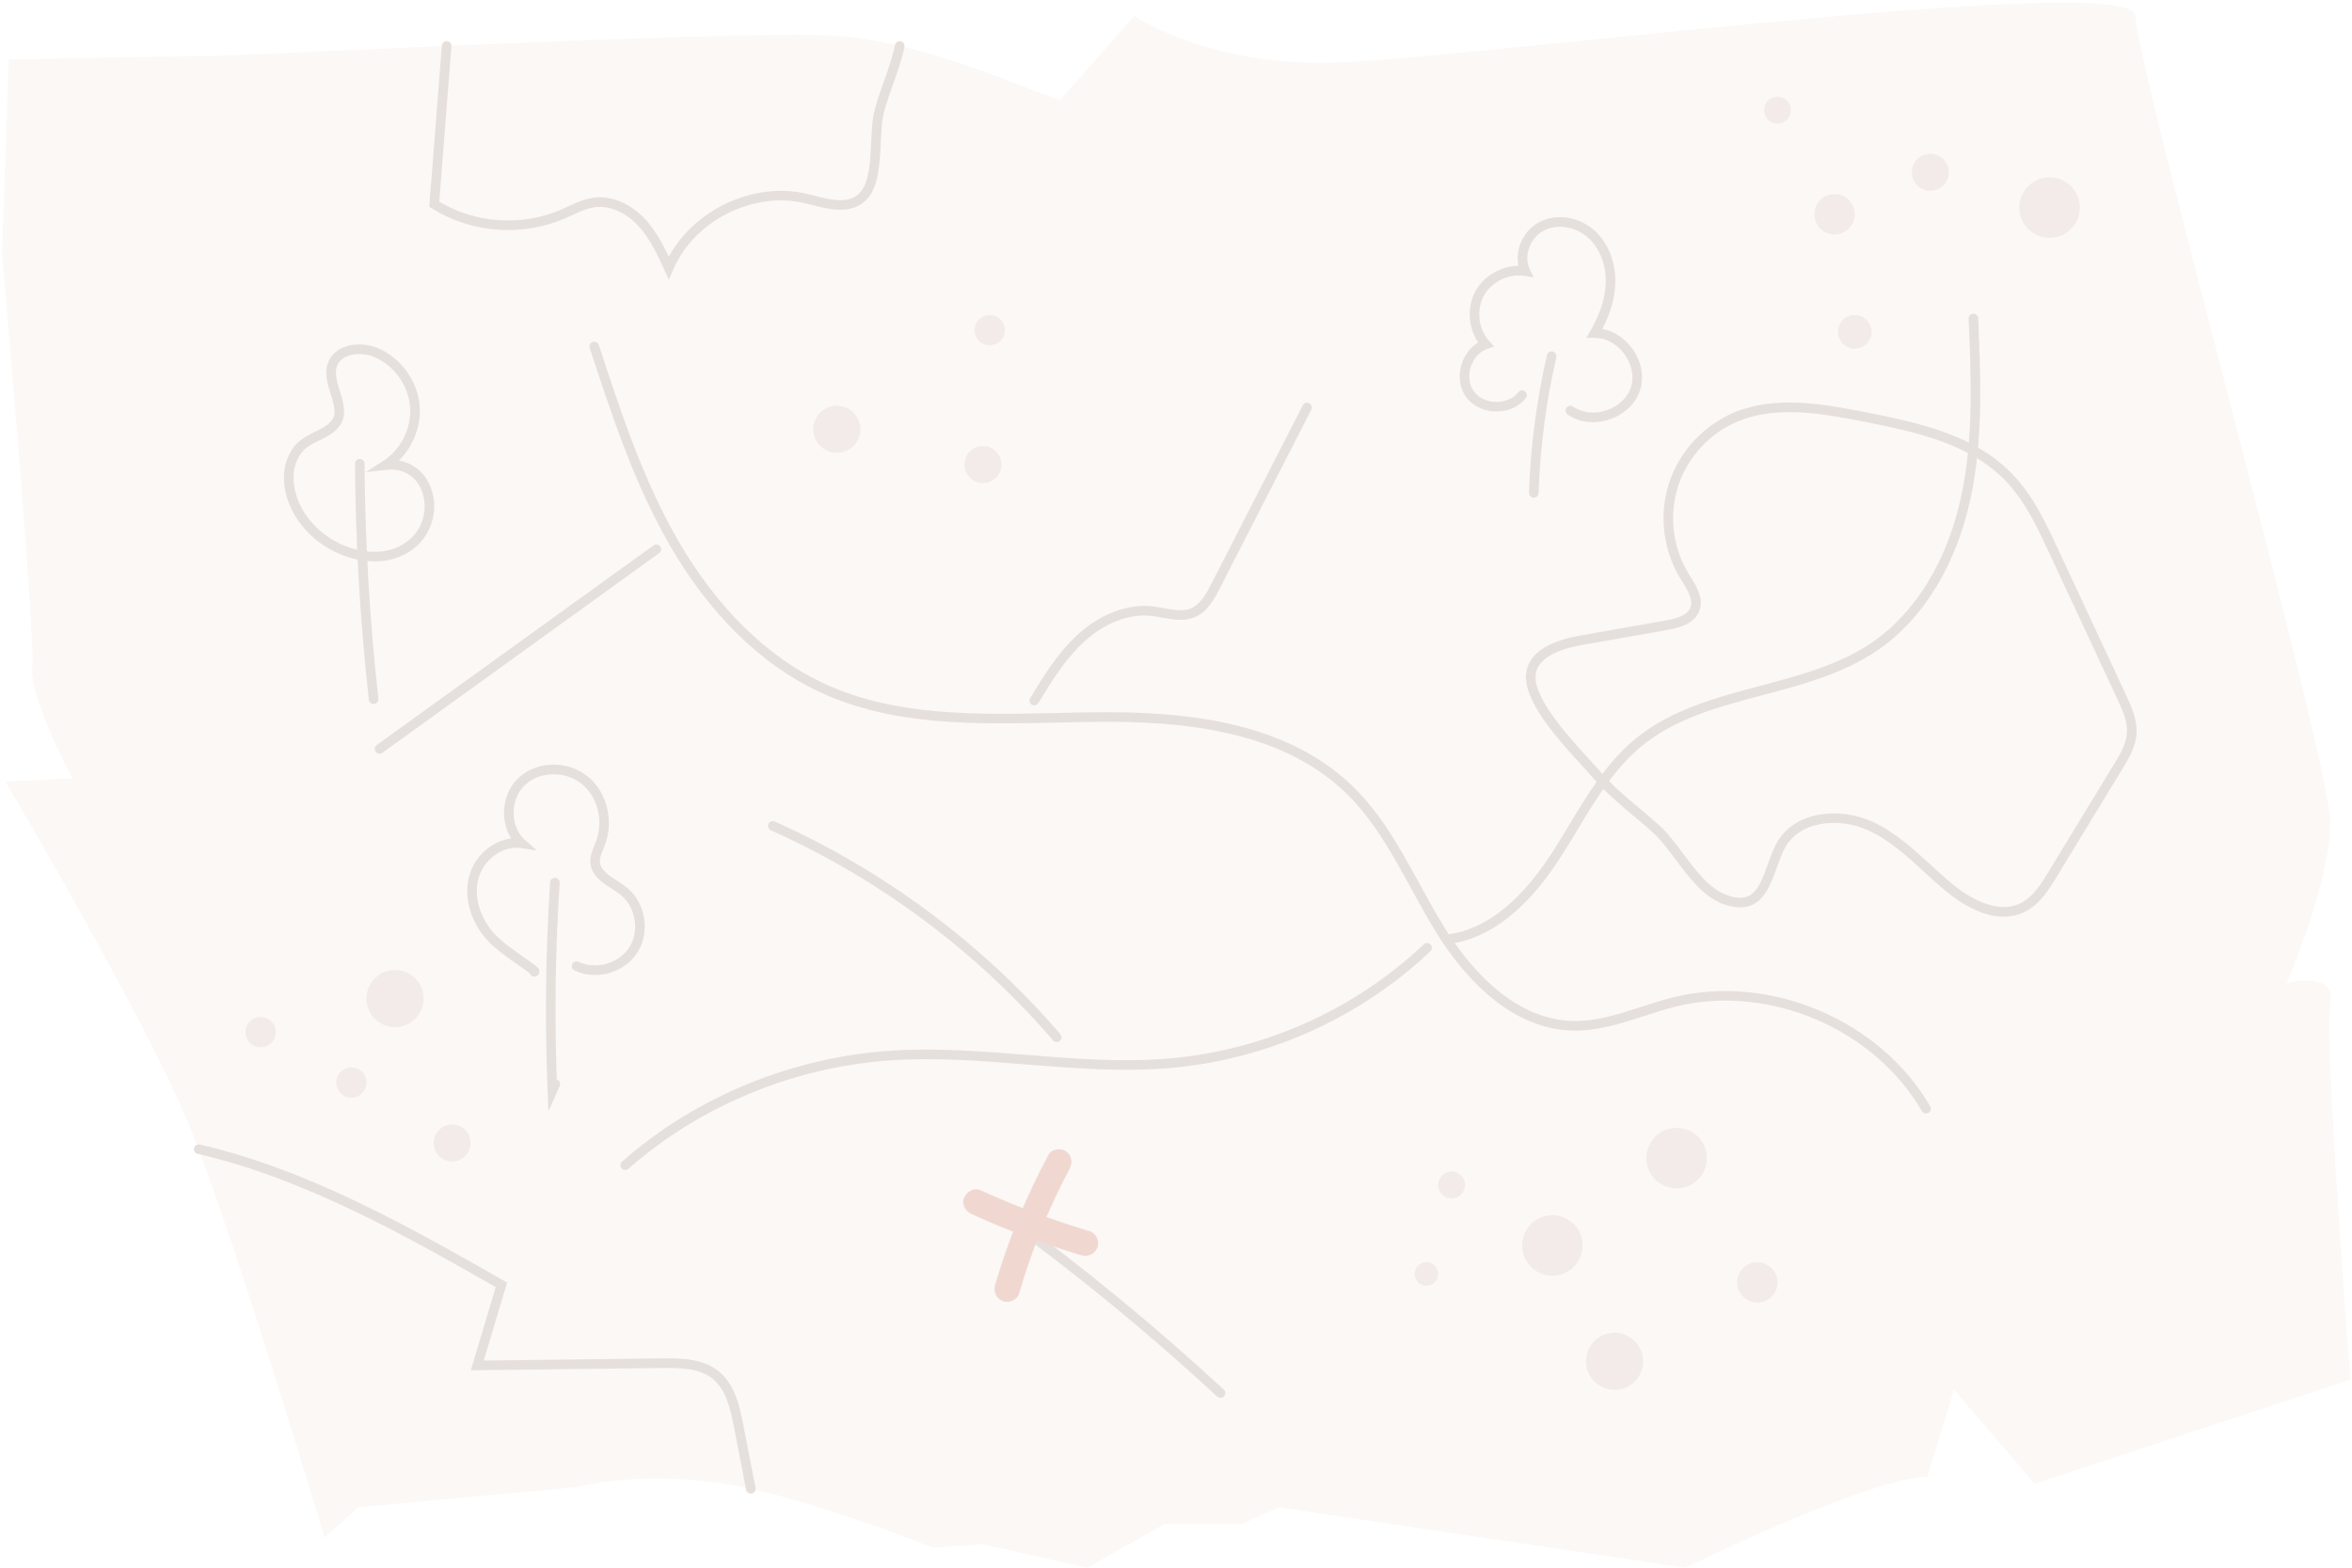 <?xml version="1.0" encoding="UTF-8"?>
<svg width="225px" height="150px" viewBox="0 0 225 150" version="1.1" xmlns="http://www.w3.org/2000/svg" xmlns:xlink="http://www.w3.org/1999/xlink">
    <title>Map</title>
    <desc>Created with Sketch.</desc>
    <g id="Page-1" stroke="none" stroke-width="1" fill="none" fill-rule="evenodd" opacity="0.2">
        <g id="Map" transform="translate(112.423, 75) rotate(180) translate(-112.423, -75) " fill-rule="nonzero">
            <path d="M217.892,75.522 L224.321,75.204 C224.321,75.204 210.824,52.384 206.647,42.099 C206.391,41.48 206.123,40.792 205.839,40.045 C201.451,28.425 193.789,2.895 193.789,2.895 L190.577,5.786 L169.688,7.715 C169.688,7.715 163.58,9.32 155.546,8.033 C154.736,7.905 153.891,7.74 153.02,7.546 C145.242,5.827 135.62,1.926 135.62,1.926 L130.799,2.247 L120.836,6.82121026e-13 L113.447,4.177 L106.053,4.177 L102.517,5.786 L63.632,6.82121026e-13 C63.632,6.82121026e-13 45.957,8.676 40.492,8.676 L37.923,17.031 L30.207,8.033 L-5.68434189e-13,17.996 C-5.68434189e-13,17.996 2.569,50.775 1.925,53.992 C1.285,57.208 6.105,55.918 6.105,55.918 C6.105,55.918 1.925,65.559 1.925,71.344 C1.925,77.13 20.566,143.978 20.566,148.476 C20.566,152.974 86.771,143.978 98.341,143.978 C109.911,143.978 116.338,148.476 116.338,148.476 L123.409,140.442 C124.171,140.442 131.352,143.854 138.775,145.599 C140.744,146.068 142.732,146.412 144.62,146.547 C149.696,146.91 167.167,146.251 182.115,145.603 C193.649,145.109 203.682,144.619 205.36,144.619 C209.216,144.619 224,144.3 224,144.3 L224.643,125.659 C224.643,125.659 221.426,89.019 221.752,86.128 C222.074,83.237 217.892,75.522 217.892,75.522" id="path596" fill="#EDDAD3"></path>
            <path d="M131.616,118.409 C131.616,117.611 130.969,116.963 130.17,116.963 C129.371,116.963 128.724,117.611 128.724,118.409 C128.724,119.208 129.371,119.855 130.17,119.855 C130.969,119.855 131.616,119.208 131.616,118.409" id="path598" fill="#BD9B90"></path>
            <path d="M147.042,108.928 C147.042,107.687 146.035,106.68 144.793,106.68 C143.551,106.68 142.543,107.687 142.543,108.928 C142.543,110.169 143.551,111.179 144.793,111.179 C146.035,111.179 147.042,110.169 147.042,108.928" id="path600" fill="#BD9B90"></path>
            <path d="M132.58,105.555 C132.58,104.577 131.789,103.786 130.813,103.786 C129.837,103.786 129.045,104.577 129.045,105.555 C129.045,106.532 129.837,107.32 130.813,107.32 C131.789,107.32 132.58,106.532 132.58,105.555" id="path602" fill="#BD9B90"></path>
            <path d="M79.231,30.833 C79.231,29.237 77.936,27.942 76.339,27.942 C74.741,27.942 73.447,29.237 73.447,30.833 C73.447,32.429 74.741,33.724 76.339,33.724 C77.936,33.724 79.231,32.429 79.231,30.833" id="path604" fill="#BD9B90"></path>
            <path d="M89.515,28.103 C89.515,27.48 89.012,26.977 88.391,26.977 C87.769,26.977 87.266,27.48 87.266,28.103 C87.266,28.722 87.769,29.225 88.391,29.225 C89.012,29.225 89.515,28.722 89.515,28.103" id="path606" fill="#BD9B90"></path>
            <path d="M67.34,39.188 C67.34,37.592 66.045,36.297 64.448,36.297 C62.85,36.297 61.555,37.592 61.555,39.188 C61.555,40.788 62.85,42.082 64.448,42.082 C66.045,42.082 67.34,40.788 67.34,39.188" id="path608" fill="#BD9B90"></path>
            <path d="M58.663,27.299 C58.663,26.235 57.8,25.369 56.735,25.369 C55.67,25.369 54.807,26.235 54.807,27.299 C54.807,28.363 55.67,29.225 56.735,29.225 C57.8,29.225 58.663,28.363 58.663,27.299" id="path610" fill="#BD9B90"></path>
            <path d="M73.125,19.744 C73.125,18.235 71.902,17.014 70.393,17.014 C68.885,17.014 67.662,18.235 67.662,19.744 C67.662,21.254 68.885,22.478 70.393,22.478 C71.902,22.478 73.125,21.254 73.125,19.744" id="path612" fill="#BD9B90"></path>
            <path d="M87.266,36.619 C87.266,35.909 86.69,35.332 85.98,35.332 C85.271,35.332 84.695,35.909 84.695,36.619 C84.695,37.328 85.271,37.905 85.98,37.905 C86.69,37.905 87.266,37.328 87.266,36.619" id="path614" fill="#BD9B90"></path>
            <path d="M41.951,133.514 C41.951,132.538 41.16,131.746 40.184,131.746 C39.207,131.746 38.416,132.538 38.416,133.514 C38.416,134.49 39.207,135.282 40.184,135.282 C41.16,135.282 41.951,134.49 41.951,133.514" id="path616" fill="#BD9B90"></path>
            <path d="M51.271,129.497 C51.271,128.432 50.408,127.569 49.343,127.569 C48.278,127.569 47.415,128.432 47.415,129.497 C47.415,130.562 48.278,131.425 49.343,131.425 C50.408,131.425 51.271,130.562 51.271,129.497" id="path618" fill="#BD9B90"></path>
            <path d="M49.022,118.249 C49.022,117.361 48.302,116.642 47.415,116.642 C46.527,116.642 45.808,117.361 45.808,118.249 C45.808,119.136 46.527,119.855 47.415,119.855 C48.302,119.855 49.022,119.136 49.022,118.249" id="path620" fill="#BD9B90"></path>
            <path d="M31.667,130.14 C31.667,128.542 30.372,127.247 28.775,127.247 C27.177,127.247 25.882,128.542 25.882,130.14 C25.882,131.737 27.177,133.032 28.775,133.032 C30.372,133.032 31.667,131.737 31.667,130.14" id="path622" fill="#BD9B90"></path>
            <path d="M56.092,139.46 C56.092,138.75 55.516,138.174 54.807,138.174 C54.096,138.174 53.521,138.75 53.521,139.46 C53.521,140.169 54.096,140.745 54.807,140.745 C55.516,140.745 56.092,140.169 56.092,139.46" id="path624" fill="#BD9B90"></path>
            <path d="M183.358,40.635 C183.358,39.658 182.567,38.866 181.591,38.866 C180.614,38.866 179.823,39.658 179.823,40.635 C179.823,41.612 180.614,42.404 181.591,42.404 C182.567,42.404 183.358,41.612 183.358,40.635" id="path626" fill="#BD9B90"></path>
            <path d="M189.786,54.454 C189.786,52.944 188.563,51.724 187.054,51.724 C185.546,51.724 184.322,52.944 184.322,54.454 C184.322,55.963 185.546,57.188 187.054,57.188 C188.563,57.188 189.786,55.963 189.786,54.454" id="path628" fill="#BD9B90"></path>
            <path d="M192.68,46.421 C192.68,45.621 192.031,44.973 191.232,44.973 C190.433,44.973 189.786,45.621 189.786,46.421 C189.786,47.221 190.433,47.868 191.232,47.868 C192.031,47.868 192.68,47.221 192.68,46.421" id="path630" fill="#BD9B90"></path>
            <path d="M201.356,51.241 C201.356,50.441 200.709,49.794 199.909,49.794 C199.109,49.794 198.461,50.441 198.461,51.241 C198.461,52.041 199.109,52.689 199.909,52.689 C200.709,52.689 201.356,52.041 201.356,51.241" id="path632" fill="#BD9B90"></path>
            <path d="M172.379,43.666 L171.305,46.091 C171.202,46.322 171.307,46.594 171.538,46.693 L171.586,46.713 C171.808,52.965 171.714,59.287 171.306,65.522 C171.289,65.773 171.48,65.992 171.732,66.008 C171.986,66.016 172.202,65.831 172.219,65.579 C172.652,58.965 172.733,52.252 172.46,45.625 L172.379,43.666" id="path634" fill="#806255"></path>
            <path d="M173.732,56.548 C173.689,56.548 173.646,56.557 173.603,56.569 C173.418,56.623 173.285,56.771 173.254,56.957 C173.193,57.34 173.432,57.505 174.581,58.301 C175.538,58.965 176.848,59.876 177.585,60.693 C178.964,62.227 179.536,64.235 179.078,65.938 C178.583,67.777 176.725,69.113 175.02,68.858 L173.496,68.627 L174.648,69.649 C175.306,70.235 175.695,71.142 175.714,72.136 C175.734,73.188 175.335,74.214 174.645,74.874 C173.254,76.214 170.758,76.268 169.195,74.994 C167.667,73.753 167.091,71.439 167.825,69.497 C167.872,69.373 167.924,69.249 167.976,69.126 C168.186,68.619 168.424,68.045 168.367,67.419 C168.259,66.219 167.233,65.555 166.329,64.969 C166.014,64.763 165.718,64.573 165.459,64.363 C164.032,63.212 163.652,60.924 164.63,59.373 C165.608,57.823 167.833,57.175 169.488,57.967 C169.716,58.074 169.989,57.979 170.098,57.753 C170.207,57.522 170.111,57.249 169.882,57.142 C167.793,56.144 165.09,56.928 163.856,58.887 C162.622,60.845 163.083,63.621 164.884,65.076 C165.18,65.311 165.511,65.53 165.831,65.736 C166.631,66.256 167.387,66.746 167.456,67.501 C167.492,67.905 167.317,68.326 167.131,68.771 C167.075,68.907 167.019,69.039 166.969,69.175 C166.1,71.472 166.793,74.219 168.617,75.703 C170.553,77.282 173.543,77.204 175.28,75.534 C176.163,74.685 176.654,73.443 176.629,72.12 C176.612,71.258 176.369,70.445 175.941,69.773 C177.756,69.551 179.441,68.107 179.961,66.173 C180.499,64.177 179.849,61.843 178.266,60.082 C177.457,59.184 176.096,58.239 175.103,57.551 C174.746,57.303 174.349,57.027 174.171,56.878 L174.171,56.878 C174.112,56.68 173.93,56.548 173.732,56.548" id="path636" fill="#806255"></path>
            <path d="M187.455,105.068 C186.225,105.068 185.222,104.478 184.663,103.402 C183.903,101.946 184.144,100.049 185.249,98.792 C186.577,97.278 188.795,96.812 191.184,97.538 C193.6,98.272 195.595,100.099 196.4,102.305 C196.787,103.386 197.068,104.981 196.173,106.441 C195.727,107.167 195.043,107.501 194.317,107.852 C193.637,108.181 192.936,108.524 192.404,109.192 C191.602,110.206 191.989,111.452 192.329,112.553 C192.602,113.427 192.857,114.252 192.614,114.953 C192.47,115.369 192.16,115.687 191.701,115.893 C190.961,116.223 189.895,116.202 189.049,115.843 C187.169,115.052 185.791,113.155 185.617,111.122 C185.444,109.089 186.482,106.981 188.2,105.885 L189.852,104.825 L187.904,105.043 C187.751,105.06 187.601,105.068 187.455,105.068 L187.455,105.068 Z M189.026,96.285 C187.239,96.285 185.657,96.94 184.562,98.186 C183.213,99.72 182.921,102.041 183.851,103.827 C184.458,104.99 185.46,105.72 186.694,105.926 C185.316,107.282 184.541,109.27 184.706,111.2 C184.907,113.559 186.509,115.765 188.693,116.689 C189.774,117.145 191.101,117.16 192.073,116.728 C192.767,116.421 193.249,115.909 193.48,115.254 C193.822,114.268 193.509,113.258 193.204,112.28 C192.89,111.27 192.618,110.396 193.121,109.761 C193.525,109.254 194.103,108.973 194.717,108.676 C195.492,108.301 196.371,107.872 196.952,106.92 C197.814,105.518 197.917,103.814 197.257,101.996 C196.362,99.522 194.136,97.48 191.45,96.664 C190.619,96.408 189.803,96.285 189.026,96.285 L189.026,96.285 Z" id="path638" fill="#806255"></path>
            <path d="M189.105,82.643 L189.054,82.647 C188.803,82.676 188.622,82.903 188.65,83.155 C189.48,90.59 189.924,98.148 189.971,105.629 C189.972,105.88 190.177,106.082 190.428,106.082 L190.431,106.082 C190.684,106.082 190.887,105.876 190.886,105.625 C190.839,98.111 190.393,90.52 189.56,83.052 C189.533,82.816 189.335,82.643 189.105,82.643" id="path640" fill="#806255"></path>
            <path d="M78.118,102.384 C77.873,102.384 77.67,102.577 77.661,102.825 C77.515,107.192 76.944,111.559 75.964,115.814 C75.908,116.062 76.061,116.305 76.307,116.363 C76.553,116.421 76.799,116.268 76.856,116.021 C77.849,111.707 78.428,107.278 78.576,102.858 C78.584,102.606 78.386,102.392 78.134,102.384 L78.118,102.384" id="path642" fill="#806255"></path>
            <path d="M72.456,109.604 C71.927,109.604 71.384,109.695 70.852,109.876 C69.432,110.359 68.344,111.414 67.942,112.697 C67.54,113.984 67.832,115.468 68.724,116.677 C69.452,117.661 70.475,118.32 71.559,118.524 C70.771,120.043 70.354,121.527 70.319,122.944 C70.271,124.888 71,126.743 72.271,127.906 C73.729,129.241 75.888,129.601 77.521,128.781 C79.087,127.995 79.932,126.158 79.581,124.562 C81.251,124.548 82.908,123.595 83.708,122.121 C84.527,120.609 84.395,118.642 83.433,117.226 C84.161,116.793 84.734,116.058 85.018,115.167 C85.372,114.058 85.218,112.887 84.608,112.033 C83.998,111.175 82.939,110.652 81.774,110.627 C80.607,110.598 79.529,111.08 78.882,111.905 C78.726,112.103 78.761,112.392 78.96,112.548 C79.159,112.705 79.447,112.668 79.602,112.47 C80.073,111.868 80.871,111.53 81.754,111.542 C82.631,111.559 83.42,111.942 83.864,112.565 C84.307,113.184 84.413,114.054 84.146,114.891 C83.88,115.728 83.29,116.375 82.569,116.624 L81.914,116.851 L82.38,117.365 C83.42,118.508 83.64,120.325 82.903,121.685 C82.166,123.044 80.524,123.853 78.998,123.604 L78.127,123.464 L78.513,124.256 C79.128,125.519 78.46,127.286 77.111,127.963 C75.831,128.607 74.055,128.299 72.889,127.231 C71.811,126.245 71.192,124.65 71.233,122.966 C71.27,121.513 71.76,119.965 72.691,118.365 L73.094,117.673 L72.293,117.677 L72.278,117.677 C71.228,117.677 70.175,117.101 69.46,116.132 C68.741,115.159 68.5,113.979 68.815,112.973 C69.13,111.963 70.002,111.13 71.147,110.742 C72.292,110.351 73.492,110.482 74.355,111.089 C74.562,111.233 74.847,111.184 74.993,110.977 C75.138,110.767 75.088,110.482 74.881,110.338 C74.191,109.856 73.343,109.604 72.456,109.604" id="path644" fill="#806255"></path>
            <path d="M53.656,110.569 C51.28,110.569 48.892,110.107 46.804,109.707 C41.191,108.627 36.274,107.447 32.935,103.934 C31.1,102.004 29.945,99.53 28.828,97.134 L22.29,83.109 C21.824,82.111 21.297,80.977 21.375,79.852 C21.449,78.788 22.061,77.781 22.602,76.895 L28.895,66.553 C29.54,65.497 30.342,64.177 31.547,63.579 C33.975,62.375 36.913,64.454 38.063,65.402 C38.774,65.988 39.473,66.631 40.151,67.249 C41.841,68.796 43.588,70.396 45.725,71.377 C48.807,72.796 53.182,72.421 54.874,69.348 C55.216,68.73 55.477,68.004 55.729,67.303 C56.212,65.959 56.668,64.689 57.596,64.256 C58.133,64.008 58.821,64.045 59.698,64.371 C61.318,64.969 62.582,66.656 63.805,68.289 C64.561,69.299 65.342,70.342 66.2,71.105 C66.783,71.629 67.381,72.128 67.96,72.614 C69.326,73.757 70.616,74.841 71.769,76.181 C72.068,76.528 72.436,76.932 72.862,77.398 C74.812,79.53 78.077,83.105 77.951,85.34 C77.844,87.245 75.151,88 73.554,88.28 L65.348,89.724 C64.094,89.946 62.75,90.334 62.285,91.546 C61.828,92.734 62.56,93.905 63.148,94.845 L63.307,95.101 C64.838,97.592 65.211,100.734 64.304,103.509 C63.397,106.289 61.24,108.606 58.535,109.707 C56.987,110.342 55.325,110.569 53.656,110.569 L53.656,110.569 Z M33.177,62.289 C32.497,62.289 31.81,62.425 31.14,62.759 C29.698,63.476 28.819,64.92 28.114,66.078 L21.82,76.416 C21.255,77.348 20.551,78.503 20.462,79.79 C20.368,81.151 20.974,82.449 21.461,83.493 L27.999,97.522 C29.147,99.984 30.334,102.528 32.272,104.565 C35.798,108.272 40.861,109.493 46.631,110.606 C50.304,111.311 54.876,112.19 58.881,110.557 C61.832,109.353 64.184,106.825 65.174,103.794 C66.163,100.767 65.757,97.336 64.087,94.623 L63.924,94.363 C63.394,93.513 62.845,92.635 63.139,91.872 C63.44,91.089 64.505,90.8 65.507,90.627 L73.713,89.184 C76.976,88.61 78.758,87.299 78.865,85.394 C79.012,82.771 75.718,79.167 73.537,76.779 C73.116,76.318 72.753,75.922 72.463,75.584 C71.261,74.186 69.882,73.031 68.548,71.913 C67.974,71.431 67.382,70.936 66.809,70.425 C66.019,69.72 65.299,68.759 64.538,67.74 C63.235,66.004 61.888,64.206 60.016,63.509 C58.898,63.097 57.98,63.068 57.21,63.427 C55.936,64.021 55.393,65.53 54.868,66.994 C54.628,67.658 54.38,68.351 54.072,68.907 C52.634,71.518 48.818,71.794 46.107,70.548 C44.101,69.625 42.407,68.074 40.769,66.573 C40.083,65.946 39.374,65.299 38.646,64.697 C37.428,63.691 35.341,62.289 33.177,62.289 L33.177,62.289 Z" id="path646" fill="#806255"></path>
            <path d="M108.092,16.252 C107.969,16.252 107.847,16.301 107.756,16.396 C107.585,16.581 107.596,16.87 107.781,17.043 C114.249,23.031 121.14,28.697 128.263,33.885 C128.468,34.033 128.754,33.988 128.902,33.781 C129.051,33.579 129.006,33.295 128.802,33.142 C121.708,27.975 114.845,22.334 108.403,16.371 C108.315,16.289 108.203,16.252 108.092,16.252" id="path648" fill="#806255"></path>
            <path d="M86.305,59.678 L86.247,59.682 C82.411,60.165 78.84,62.915 75.634,67.864 C75.047,68.767 74.48,69.711 73.93,70.623 C72.202,73.489 70.416,76.458 67.843,78.577 C64.581,81.27 60.508,82.351 56.196,83.497 C52.421,84.499 48.518,85.538 45.259,87.761 C40.875,90.755 37.705,95.926 36.333,102.33 C35.115,108.016 35.365,113.876 35.606,119.543 C35.617,119.795 35.827,119.996 36.083,119.98 C36.335,119.969 36.531,119.756 36.52,119.504 C36.281,113.893 36.034,108.091 37.228,102.524 C38.55,96.351 41.586,91.377 45.775,88.515 C48.905,86.379 52.731,85.365 56.431,84.384 C60.648,83.262 65.009,82.103 68.426,79.282 C71.119,77.064 72.946,74.029 74.714,71.097 C75.259,70.19 75.824,69.254 76.402,68.363 C79.454,63.649 82.805,61.035 86.361,60.59 C86.612,60.561 86.789,60.33 86.758,60.078 C86.729,59.847 86.532,59.678 86.305,59.678" id="path650" fill="#806255"></path>
            <path d="M40.594,43.46 C40.516,43.46 40.438,43.48 40.365,43.522 C40.146,43.645 40.072,43.926 40.198,44.144 C44.938,52.346 55.453,56.841 64.656,54.602 C65.729,54.338 66.799,53.992 67.833,53.658 C70.097,52.928 72.235,52.239 74.488,52.313 C80.385,52.507 84.629,57.963 86.633,61.196 C87.478,62.557 88.268,64.004 89.032,65.398 C90.835,68.697 92.699,72.107 95.449,74.775 C102.114,81.241 112.272,81.951 120.376,81.843 C121.492,81.831 122.615,81.806 123.741,81.777 C131.343,81.608 139.205,81.431 146.035,84.606 C151.468,87.13 156.306,91.889 160.026,98.367 C163.373,104.198 165.502,110.701 167.562,116.991 C167.64,117.232 167.9,117.362 168.139,117.284 C168.379,117.206 168.51,116.947 168.431,116.707 C166.358,110.371 164.213,103.823 160.82,97.913 C157.005,91.27 152.026,86.379 146.421,83.777 C139.398,80.511 131.428,80.693 123.72,80.866 C122.597,80.891 121.478,80.915 120.365,80.928 C112.435,81.035 102.511,80.351 96.087,74.12 C93.435,71.546 91.605,68.198 89.835,64.961 C89.065,63.555 88.268,62.095 87.411,60.713 C85.311,57.324 80.841,51.604 74.518,51.398 C72.103,51.311 69.791,52.066 67.552,52.788 C66.534,53.118 65.48,53.46 64.44,53.711 C55.615,55.864 45.534,51.551 40.991,43.687 C40.906,43.542 40.752,43.46 40.594,43.46" id="path652" fill="#806255"></path>
            <path d="M188.535,77.885 C188.442,77.885 188.349,77.913 188.268,77.971 L161.786,97.076 C161.581,97.225 161.535,97.509 161.683,97.715 C161.831,97.918 162.116,97.967 162.322,97.819 L188.803,78.713 C189.008,78.565 189.054,78.28 188.907,78.074 C188.817,77.951 188.678,77.885 188.535,77.885" id="path654" fill="#806255"></path>
            <path d="M165.035,38.058 C164.928,38.058 164.82,38.095 164.734,38.169 C157.804,44.256 148.833,47.942 139.475,48.557 C135.231,48.837 130.891,48.491 126.694,48.153 C122.152,47.786 117.455,47.41 112.83,47.819 C103.577,48.635 94.763,52.598 88.011,58.977 C87.828,59.151 87.819,59.439 87.993,59.625 C88.167,59.806 88.456,59.814 88.64,59.641 C95.242,53.406 103.862,49.53 112.911,48.73 C117.459,48.326 122.116,48.701 126.621,49.064 C130.85,49.402 135.224,49.757 139.536,49.472 C149.094,48.845 158.256,45.076 165.337,38.858 C165.527,38.693 165.546,38.404 165.379,38.214 C165.289,38.111 165.162,38.058 165.035,38.058" id="path656" fill="#806255"></path>
            <path d="M123.758,50.297 C123.653,50.297 123.546,50.33 123.46,50.404 C123.268,50.569 123.247,50.858 123.412,51.052 C130.859,59.703 140.305,66.734 150.729,71.39 C150.96,71.493 151.231,71.39 151.334,71.159 C151.436,70.928 151.333,70.656 151.102,70.553 C140.8,65.955 131.465,59.006 124.106,50.454 C124.015,50.351 123.887,50.297 123.758,50.297" id="path658" fill="#806255"></path>
            <path d="M125.903,82.515 C125.748,82.515 125.598,82.594 125.512,82.734 C124.247,84.808 122.938,86.953 121.132,88.606 C119.167,90.4 116.826,91.303 114.71,91.072 C114.369,91.035 114.026,90.973 113.662,90.903 C112.628,90.713 111.558,90.515 110.534,90.957 C109.385,91.447 108.753,92.54 108.154,93.707 L99.403,110.804 C99.288,111.027 99.377,111.303 99.602,111.419 C99.827,111.534 100.103,111.443 100.218,111.221 L108.969,94.124 C109.488,93.109 110.026,92.169 110.894,91.798 C111.664,91.468 112.554,91.633 113.496,91.806 C113.861,91.872 114.237,91.942 114.612,91.984 C116.988,92.239 119.591,91.254 121.749,89.278 C123.652,87.542 124.994,85.34 126.293,83.208 C126.424,82.994 126.356,82.713 126.141,82.581 C126.066,82.536 125.984,82.515 125.903,82.515" id="path660" fill="#806255"></path>
            <path d="M160.858,123.231 L160.454,124.184 C158.463,128.876 152.809,131.736 147.851,130.561 C147.65,130.513 147.439,130.459 147.221,130.403 C145.532,129.968 143.218,129.373 141.81,131.053 C140.772,132.293 140.673,134.493 140.587,136.435 C140.549,137.269 140.514,138.057 140.407,138.66 C140.236,139.626 139.843,140.729 139.426,141.897 C139.002,143.088 138.563,144.319 138.326,145.51 C138.277,145.758 138.438,145.999 138.685,146.048 C138.932,146.097 139.174,145.937 139.224,145.689 C139.448,144.563 139.875,143.365 140.289,142.205 C140.718,140.999 141.124,139.861 141.308,138.82 C141.425,138.158 141.462,137.341 141.501,136.475 C141.581,134.679 141.673,132.643 142.511,131.64 C143.548,130.403 145.379,130.874 146.993,131.289 C147.216,131.346 147.433,131.402 147.64,131.452 C152.691,132.65 158.408,129.981 160.867,125.433 C161.451,126.664 162.137,127.952 163.108,129.007 C164.487,130.501 166.304,131.282 167.969,131.091 C168.902,130.984 169.742,130.597 170.554,130.222 C170.789,130.113 171.023,130.005 171.259,129.904 C174.967,128.321 179.373,128.631 182.826,130.704 L181.706,145.014 C181.692,145.194 181.678,145.374 181.659,145.558 C181.635,145.809 181.819,146.033 182.07,146.058 C182.318,146.085 182.545,145.899 182.57,145.647 C182.589,145.458 182.603,145.273 182.618,145.087 L183.782,130.221 L183.548,130.074 C179.811,127.715 174.965,127.328 170.9,129.063 C170.655,129.167 170.413,129.279 170.171,129.391 C169.39,129.751 168.652,130.092 167.865,130.182 C166.489,130.34 164.963,129.667 163.78,128.386 C162.674,127.184 161.971,125.653 161.291,124.172 L160.858,123.231" id="path662" fill="#806255"></path>
            <path d="M153.021,7.089 L152.933,7.097 C152.685,7.146 152.523,7.386 152.571,7.633 L153.735,13.637 C154.133,15.678 154.616,17.616 156.136,18.821 C157.593,19.975 159.506,20.049 161.503,20.025 C167.192,19.955 172.88,19.889 178.57,19.819 L176.338,27.278 L176.654,27.46 C185.361,32.429 195.228,38.062 205.736,40.491 C205.983,40.548 206.231,40.392 206.284,40.148 C206.342,39.901 206.189,39.654 205.942,39.6 C195.694,37.233 185.998,31.74 177.423,26.845 L179.803,18.887 L179.181,18.895 C173.285,18.969 167.388,19.039 161.492,19.109 C159.666,19.13 157.926,19.072 156.705,18.103 C155.429,17.093 154.997,15.332 154.633,13.46 L153.469,7.46 C153.427,7.241 153.235,7.089 153.021,7.089" id="path664" fill="#806255"></path>
            <path d="M131.059,36.12 C127.664,34.573 124.169,33.262 120.597,32.19 C119.985,32.008 119.626,31.212 119.869,30.631 C120.135,29.992 120.775,29.707 121.431,29.901 C125.002,30.973 128.498,32.285 131.892,33.831 C132.471,34.095 132.886,34.751 132.62,35.39 C132.383,35.963 131.68,36.4 131.059,36.12" id="path666" fill="#B33C1B"></path>
            <path d="M122.55,38.111 C122.612,37.996 122.675,37.876 122.737,37.761 C122.809,37.625 122.82,37.604 122.771,37.695 C122.791,37.658 122.812,37.616 122.832,37.579 C122.964,37.324 123.095,37.068 123.224,36.808 C123.462,36.334 123.694,35.856 123.92,35.373 C124.381,34.392 124.816,33.394 125.224,32.388 C126.041,30.375 126.751,28.322 127.355,26.235 C127.532,25.621 128.336,25.266 128.916,25.509 C129.56,25.777 129.834,26.412 129.644,27.068 C128.391,31.398 126.662,35.555 124.535,39.526 C124.233,40.087 123.31,40.181 122.836,39.81 C122.262,39.365 122.226,38.718 122.55,38.111" id="path668" fill="#B33C1B"></path>
        </g>
    </g>
</svg>